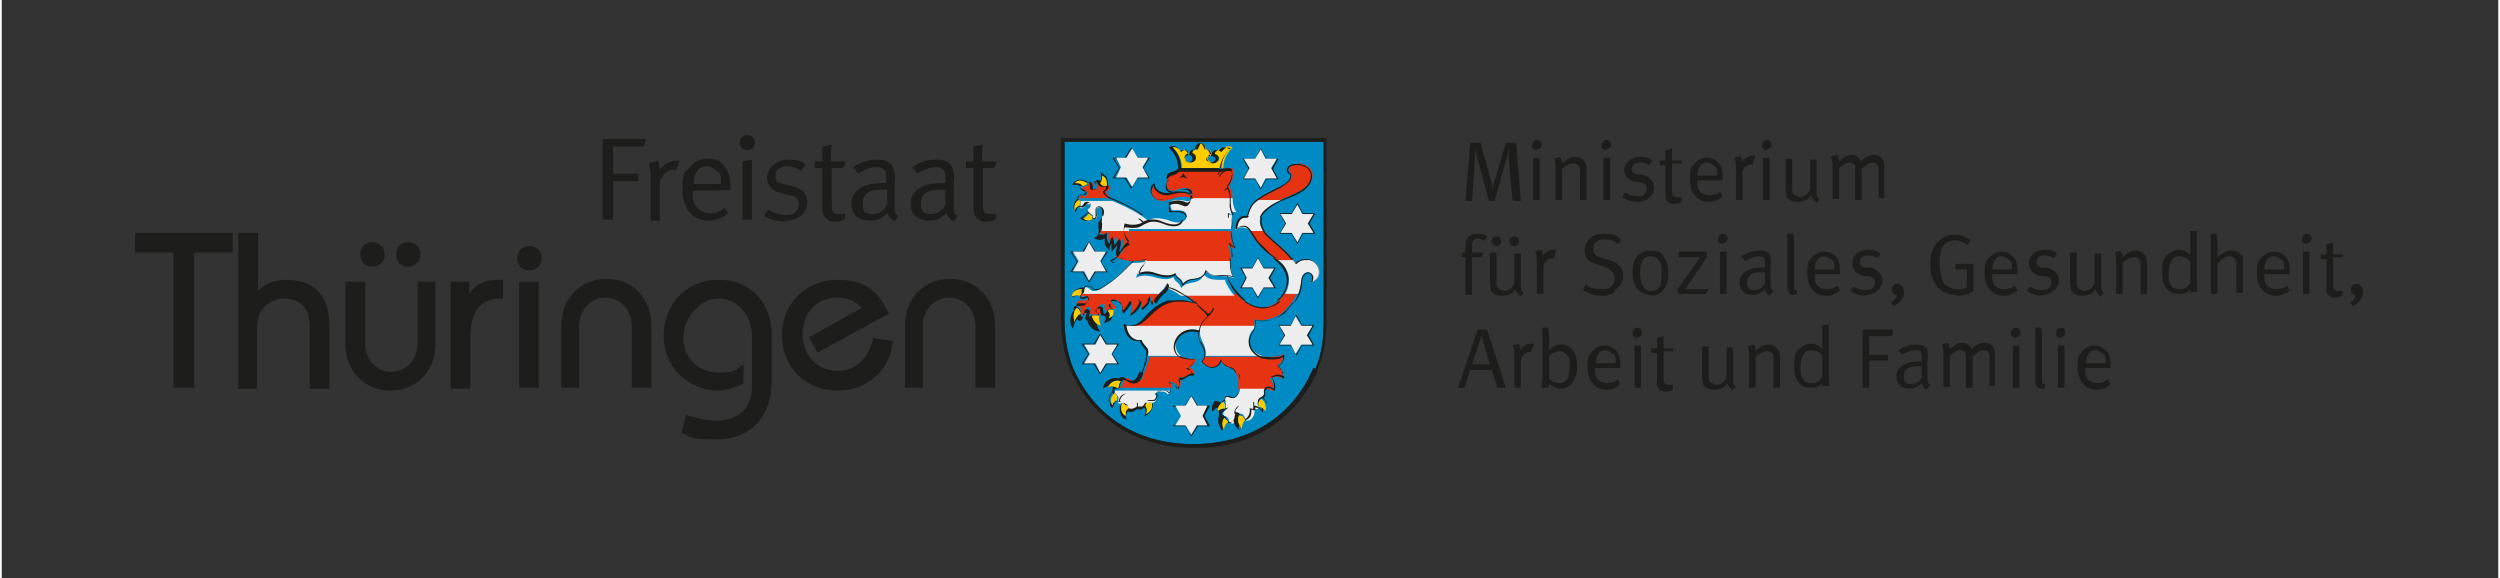 <?xml version="1.0" encoding="UTF-8"?>
<svg xmlns="http://www.w3.org/2000/svg" id="Logo" width="93.8mm" height="21.7mm" version="1.1" viewBox="0 0 265.9 61.6">
  <rect x="0" y="0" width="265.9" height="61.6" fill="#333333" stroke="none"/>
  <defs>
    <style>
      .st0 {
        fill-rule: evenodd;
      }

      .st0, .st1 {
        fill: #ededed;
      }

      .st2 {
        fill: #fc0;
      }

      .st3 {
        fill: #1d1d1b;
      }

      .st4 {
        fill: #008bc5;
      }

      .st5 {
        fill: #e63312;
      }
    </style>
  </defs>
  <g id="Fahne">
    <g>
      <path class="st4" d="M139.9,39.3c.8-1.8.9-3.5.9-5.4V15.1h-27.6v18.7c0,1.9.2,3.6.9,5.4,2.4,5.4,7.1,8.1,12.8,8.1,5.7,0,10.5-2.7,12.8-8.1"></path>
      <path class="st3" d="M139.9,39.3c.8-1.8.9-3.5.9-5.4V15.1h-27.6v18.7c0,1.9.2,3.6.9,5.4,2.4,5.4,7.1,8.1,12.8,8.1,5.7,0,10.5-2.7,12.8-8.1M140.2,39.4c-2.5,5.6-7.4,8.4-13.2,8.3-5.8,0-10.7-2.7-13.2-8.3-.8-1.9-.9-3.6-1-5.6V14.7h28.3v19.2c0,2-.2,3.7-1,5.6"></path>
      <path class="st3" d="M135.8,19l-.6-1,.6-1h-1.1l-.6-1-.6,1h-1.1l.6,1-.6,1h1.1l.6,1,.6-1h1.1ZM136,19.1h-1.3l-.6,1.1-.6-1.1h-1.3l.6-1.1-.6-1.1h1.3l.6-1.1.6,1.1h1.3l-.6,1.1.6,1.1Z"></path>
      <polygon class="st1" points="135.8 19 134.6 19 134.1 20 133.5 19 132.3 19 132.9 17.9 132.3 16.9 133.5 16.9 134.1 15.9 134.6 16.9 135.8 16.9 135.2 17.9 135.8 19"></polygon>
      <path class="st3" d="M139.7,24.8l-.6-1,.6-1h-1.1l-.6-1-.6,1h-1.1l.6,1-.6,1h1.1l.6,1,.6-1h1.1ZM139.9,24.9h-1.3l-.6,1.1-.6-1.1h-1.3l.6-1.1-.6-1.1h1.3l.6-1.1.6,1.1h1.3l-.6,1.1.6,1.1Z"></path>
      <polygon class="st1" points="139.7 24.8 138.5 24.8 138 25.8 137.4 24.8 136.2 24.8 136.8 23.8 136.2 22.8 137.4 22.8 138 21.8 138.5 22.8 139.7 22.8 139.1 23.8 139.7 24.8"></polygon>
      <path class="st3" d="M135.5,30.6l-.6-1,.6-1h-1.1l-.6-1-.6,1h-1.1l.6,1-.6,1h1.1l.6,1,.6-1h1.1ZM135.7,30.7h-1.3l-.6,1.1-.6-1.1h-1.3l.6-1.1-.6-1.1h1.3l.6-1.1.6,1.1h1.3l-.6,1.1.6,1.1Z"></path>
      <polygon class="st1" points="135.5 30.6 134.4 30.6 133.8 31.6 133.2 30.6 132.1 30.6 132.6 29.6 132.1 28.6 133.2 28.6 133.8 27.5 134.4 28.6 135.5 28.6 134.9 29.6 135.5 30.6"></polygon>
      <path class="st3" d="M139.6,36.7l-.6-1,.6-1h-1.1l-.6-1-.6,1h-1.1l.6,1-.6,1h1.1l.6,1,.6-1h1.1ZM139.8,36.8h-1.3l-.6,1.1-.6-1.1h-1.3l.6-1.1-.6-1.1h1.3l.6-1.1.6,1.1h1.3l-.6,1.1.6,1.1Z"></path>
      <polygon class="st1" points="139.6 36.7 138.4 36.7 137.8 37.7 137.3 36.7 136.1 36.7 136.7 35.7 136.1 34.7 137.3 34.7 137.8 33.7 138.4 34.7 139.6 34.7 139 35.7 139.6 36.7"></polygon>
      <path class="st3" d="M128.4,45.3l-.6-1,.6-1h-1.2l-.6-1-.6,1h-1.2l.6,1-.6,1h1.2l.6,1,.6-1h1.2ZM128.7,45.4h-1.3l-.7,1.1-.7-1.1h-1.3l.7-1.1-.7-1.1h1.3l.7-1.1.7,1.1h1.3l-.6,1.1.6,1.1Z"></path>
      <polygon class="st1" points="128.4 45.3 127.3 45.3 126.7 46.3 126.1 45.3 125 45.3 125.6 44.3 125 43.2 126.1 43.2 126.7 42.2 127.3 43.2 128.4 43.2 127.9 44.3 128.4 45.3"></polygon>
      <path class="st3" d="M118.8,38.7l-.6-1,.6-1h-1.2l-.6-1-.6,1h-1.2l.6,1-.6,1h1.2l.6,1,.6-1h1.2ZM119,38.8h-1.3l-.7,1.1-.7-1.1h-1.3l.7-1.1-.7-1.1h1.3l.7-1.1.7,1.1h1.3l-.7,1.1.7,1.1Z"></path>
      <polygon class="st1" points="118.8 38.7 117.6 38.7 117 39.7 116.5 38.7 115.3 38.7 115.9 37.7 115.3 36.7 116.5 36.7 117 35.7 117.6 36.7 118.8 36.7 118.2 37.7 118.8 38.7"></polygon>
      <path class="st3" d="M117.6,28.9l-.6-1,.6-1h-1.2l-.6-1-.6,1h-1.2l.6,1-.6,1h1.2l.6,1,.6-1h1.2ZM117.8,29h-1.3l-.7,1.1-.7-1.1h-1.3l.7-1.1-.7-1.1h1.3l.7-1.1.7,1.1h1.3l-.7,1.1.7,1.1Z"></path>
      <polygon class="st1" points="117.6 28.9 116.4 28.9 115.8 29.9 115.3 28.9 114.1 28.9 114.7 27.8 114.1 26.8 115.3 26.8 115.8 25.8 116.4 26.8 117.6 26.8 117 27.8 117.6 28.9"></polygon>
      <path class="st3" d="M122.1,18.9l-.6-1,.6-1h-1.2l-.6-1-.6,1h-1.2l.6,1-.6,1h1.2l.6,1,.6-1h1.2ZM122.3,19h-1.3l-.7,1.1-.7-1.1h-1.3l.7-1.1-.7-1.1h1.3l.7-1.1.7,1.1h1.3l-.7,1.1.7,1.1Z"></path>
      <polygon class="st1" points="122.1 18.9 121 18.9 120.4 19.9 119.8 18.9 118.7 18.9 119.2 17.8 118.7 16.8 119.8 16.8 120.4 15.8 121 16.8 122.1 16.8 121.5 17.8 122.1 18.9"></polygon>
      <path class="st5" d="M131.1,21.3h-4.3s0,0,0-.1c0-.2,0-.4,0-.6,0-.4-.2-.5-.7-.6-.6,0-1,.4-1.5.3-.6-.1-.5-.7-.5-.9,0-.1,0-.2.1-.3,0,0,0,0,0,0,0,0,0-.2,0-.3,0-.2.3-.3.5-.4.2,0,.5-.1.8-.4h4.5s1-.2,1.2,0c0,.3.2.9-.5,1.8.3.3.4.8.4,1.5"></path>
      <path class="st1" d="M120,24.6c0-.3,0-.6,0-.9,1.3.5,1.9-.1,2.3-.3.5-.3,1.3-.1,1.8,0,1.4.6,2,.2,2.1-.3,0-.3,0-.8-1.3-.7-.2,0-.3,0-.3-.1,0-.1-.2-.5-.1-.7,0-.1,0-.1.1-.2.7-.2,1-.1,1.5,0,.3.1.5,0,.7-.3h4.3c0,1,.4,1.5.4,1.5-.2,0-.4,0-.6-.2.2.8.2,1.3,0,2h0c0,0-10.9,0-10.9,0h0Z"></path>
      <path class="st0" d="M130.9,27.7s0,0,0,.1c0,.5,0,1.1.3,1.8-.5-.2-1.1-.2-1.4-.2-.7,0-1.1,0-1.6-.6,0,.6-.5.8-1.2.9-.5,0-.9.2-1.2.6,0-.7-.6-.6-.8-1.2-.3.2-.9.5-2.1,0-.7-.2-1.3-.2-1.9.1.3-.9.7-1.1.9-1.7h0s0,0,0,0h9Z"></path>
      <path class="st5" d="M125.9,31.3h5.6c.9,1,2,1.6,3.2,1.4.8-.2,1.5-.7,1.9-1.4h1.3c-.3.8-.8,1.3-1.5,2-.8.6-2,1-3,.7,0,.3,0,.6,0,.9h-13.8c0,0,0-.2,0-.3,1.4.5,2-.5,3-1.4.9-.9,1.8-1.2,2.8-1.2.6,0,1.6.2,1.9.4-.4-.4-.9-.8-1.4-1.1"></path>
      <path class="st1" d="M133.4,34.8c0,.2-.2.4-.3.5-.8,1.3.2,2.4,1.2,2.6.2,0,.4,0,.6,0h-6.7c.1-.4,0-.9-.3-1.5-.3-.5-.3-1.2-.3-1.2-.4-.1-1-.2-1.6.1-1.3.7-1.1,2.2-.4,2.6h-3.5c0-.2,0-.5,0-.6,0-.3-.5-.5-.7-1.1-.8.2-1.5-.4-1.7-1.5h13.7Z"></path>
      <path class="st5" d="M128.2,38h6.7c.6,0,1.3,0,1.6-.3,0,.4,0,.8-.6,1.2.6.6.6,1,.6,1.5-.4-.4-.9-.3-1.4-.1.3.5.4.8.3,1.4-.4-.3-.7-.3-.9-.2h-2.8c0-.1,0-.3,0-.5,0-1-.3-1.5-.6-1.7-.3-.2-1.1-.3-1.2-1-.1.9-1.3,1.2-2.1.2.1-.1.2-.3.3-.5"></path>
      <path class="st1" d="M134.6,41.4c0,0,0,0-.1.1-.2.3.1.4-.2.8-.4,0-.7.6-.5.9.2.3,0,.5-.4.3.1.4,0,.9-.4,1.2-.7.3-.4-.1-.7-.4-.2-.4-.5-.2-.5-.2,0,0-.1.4-.2.5-.2.6-.7.7-.9.2,0-.3-.3-.5-.5-.5-.3-.3.1-.6.3-.7-.2,0-.1-.3-.1-.5,0-.2-.2-.4-.2-.5,0-.4.3-.4.8-.2.2,0,.4,0,.6-.3,0,0,.2-.3.3-.7h2.8Z"></path>
      <path class="st1" d="M124.4,41.4c0,.3,0,.5-.2.6-.2-.2-.3-.3-.7-.3s-.7.2-.7.3c.1,0,.2.2.2.3-.1.9-.7.5-.9.6-.2.1-.3.4-.6.6-.4,0-.5,0-.5,0-.3.3-1,.6-1.1-.2-.2,0-.4-.2-.6-.4,0,0-.2.2-.4,0,0-.2.1-.5,0-.7-.3-.2-.4-.3-.3-.6,0,0,0,0,0,0h5.8Z"></path>
      <path class="st5" d="M122.1,38h3.5s0,0,.1,0c.6.2,1.2.3,1.5.2,0,.5-.5.9-.8,1,.3,0,.5,0,.7.6-.3,0-.6,0-.8.2-.3.2-.6.3-.9.1.2.4.3.7,0,1.3-.2-.6-.7-.7-1-.8.2.2.3.5.3.7h-5.8c.2-.2.5,0,.5-.3.1-.8.5-.9.9-.5.6.3,1,.1,1.2-.2,0-.2.6-1.5.8-2.3"></path>
      <path class="st5" d="M115,31.3h8.3c-.3.3-.6.7-.6,1.1-.2-.2-.2-.4-.3-.9-.2.6-.6,1.1-1,1.4,0-.4,0-.7,0-1-.2.9-.7,1.3-1.2,1.6.2-.3.3-1.1,0-1.5-.1.6-.7,1.2-.9,1.3,0-.2.2-.7-.3-1.2-.7-.5-1,0-.6.3.4.3.3.5,0,.5-.1,0-.3,0-.4,0-.2.3-.5.4-.5-.3,0-.4-.7-.2-.6.2h.1c.3.4.2.8-.2.7-.1,0-.5,0-.6,0-.4,0-.3-.2-.2-.6,0-.2-.6-.4-.5.2,0,.5-.6.7-.5,0,0-.1-.1-.5-.4-.6-.2-.2,0-.5.2-.5.3,0,.5,0,.7,0,.3,0,.2-.6-.1-.5-.4.2-.7,0-.5-.3,0,0,.1,0,.2-.1"></path>
      <path class="st1" d="M117,24.6c.2-.2.2-.5.1-.8,0-.4.2-1,.2-1.2,0-.7-.8-.7-.7-.1.2.6,0,1.1-.4.7v-.3c-.6-.3-.7-.5-.4-.7.4-.3,0-.6-.3-.4-.3.4-.6.5-.6.3,0-.1,0-.2,0-.5,0,0,0-.2,0-.2h3.4c1.2.5,2.9,1.3,3.9,2.2-.4.2-.9.6-2.1.2,0,.3-.1.6,0,.9h-3Z"></path>
      <path class="st5" d="M117,24.6h3c0,.3.3.6.6,1-.5.2-.9.8-1.1,1.1,0,0,0,0,0,.1-.4-.3.2-.9-.1-1.4-.2.4-.4.6-.6.8.1-.4,0-.7-.1-1-.2.2-.3.5-.3.9-.4-.4-.6-.6-.5-1.4-.4.3-.7.3-1.1,0,.2,0,.3-.1.4-.3"></path>
      <path class="st5" d="M122.8,19.7c0,.4.3.6.6.8.8.5,1.5-.1,2.3,0,.3,0,.7.1,1.2.4,0,.1,0,.2,0,.3-.6-.3-1-.3-1.6-.2-.3,0-1,.4-1.7.4-.4,0-.9-.2-1.1-.7-.1-.4,0-.7.3-.9"></path>
      <path class="st2" d="M124.5,15.7c.4-.2.8,0,1.1.4.3-.3.8-.1.8.3-.6.2-.4.9.2.9s.7-.7.2-.9c0-.3.2-.5.6-.5,0-.3.2-.6.4-.7.2.1.4.4.5.7.4,0,.6.4.6.6-.7.2-.5.8.2.8s.8-.7.1-.9c0-.4.5-.6.8-.4.3-.5.7-.5,1.1-.3-.8.8-1,1.6-1,2.2h-4.4c0-.9-.4-1.7-1-2.2"></path>
      <path class="st1" d="M136.7,31.3c.4-.7.5-1.5.3-2.2-.3-.7-.6-1-1.1-1.4h1.7c.1.1.2.3.3.4.2-.2.5-.4.8-.4h.6c.3,0,.6.2.8.5.4.6.4,1.6-.7,1.9.7-1.3-.9-1.6-1-.2,0,.5-.1,1-.3,1.4h-1.3Z"></path>
      <path class="st5" d="M132.9,24.6h1.6c0,.1.2.3.3.4,1,1.1,2,1.6,2.7,2.7h-1.7c-.5-.4-1.2-.9-2.1-1.9-.3-.3-.6-.9-.8-1.2"></path>
      <path class="st1" d="M132.9,24.6c-.1-.2-.3-.3-.4-.3-.3-.1-.6-.2-1.1.2,0-.9.4-1.4,1.3-1.4.2-1,.5-1.4,1-1.8,0,0,0,0,0,0h2.6c-.6.3-1.4.7-1.9,1.3-.6.6-.5,1.4,0,2h-1.5Z"></path>
      <path class="st5" d="M136.4,21.3h-2.6c.9-.8,2.4-1.2,3.2-1.9.5-.4.5-.7.4-.9-.5-.3-.2-.8,0-.9.5-.2,1.1-.3,1.7.1.5.3.9,1.1,0,2-.6.7-1.9,1.1-2.5,1.4,0,0-.2,0-.3.1"></path>
      <path class="st3" d="M125.8,18.4c.1.1.2.4.5.6-.3,0-.5-.3-.8,0,0-.2.3-.3.3-.5"></path>
      <path class="st3" d="M129.7,18.7c-.1.2,0,.2.1,0,0,0,.2-.3.6-.5-.4,0-.7.4-.7.5"></path>
      <path class="st3" d="M128.2,33.1c0,0,.2.3.3.3.3,0,.5-.6.5-.6,0,0,.1,0,.1,0,0,.2-.1.4-.3.6,0,.1-.2.2-.3.3-.4.4-.9.9-.9,1.7,0,0-.1,0-.1,0,0-.7.4-1.2.9-1.7,0-.1-.4-.6-.5-.6-.2-.2-.4-.4-.6-.6,0,0,0-.2,0-.1.3.2.6.5.8.7"></path>
      <path class="st5" d="M121.9,27.7c-1.1.2-2.4.2-3.3-.4.3-.1.7-.3.9-.6.2-.4.6-.9,1.1-1.1-.3-.4-.5-.7-.6-1h10.9c0,.5,0,1,.4,1.9-.2,0-.4-.2-.7-.4.1.4.4.9.3,1.7h-8.9Z"></path>
      <path class="st1" d="M124,30.1c0,.6-.5.9-.7,1.1h0c0,0,0,0,0,.1h-8.3s0,0,0,0c0,0,0,0,0-.1,0-.5.2-.8.8-.5,0,0,.2.3.5.3.5,0,.9-.3,1.6-.8,1.1-.7,1.8-1.6,2.2-2,0,0,.2-.2.2-.2.5,0,1,0,1.4-.1h0c-.2.6-.6.7-.9,1.7.5-.3,1.1-.3,1.9-.1,1.3.4,1.8.2,2.1,0,.1.6.7.5.8,1.2.3-.4.7-.5,1.2-.6.7-.1,1.1-.4,1.2-.9.4.5.9.6,1.6.6.2,0,.4,0,.7,0h0s0,0,0,0h0c0,0,0,0,0,0h0s0,0,0,0c0,.2.1.4.3.7,0,0,0,.1.1.2.2.3.4.6.6.8h0c0,0-5.6,0-5.6,0h-.1c-.7-.5-1.3-.8-1.6-.8.1-.2-.1-.4-.1-.4"></path>
      <path class="st5" d="M114.8,21.3s0,0,0-.1c0-.3.1-.5.5-.3.3,0,.5-.3.3-.5-.2,0-.5-.1-.5-.3,0-.3.3-.2.5-.3.2-.1.1-.3.4-.4.3,0,.3.3.2.5,0,.4.4.3.5.1,0-.5-.2-.7.1-.8.2,0,.3.4.6.5.3.1.5,0,.6.1.2.3,0,.4-.3.6,0,0-.1.3.5.7,0,0,.2,0,.2,0h-3.5Z"></path>
      <path class="st3" d="M118.2,42.9c0,.1,0,.2.1.3,0-.1,0-.2.1-.3h.2c-.1.1-.2.3-.3.6-.2-.2-.3-.4-.3-.6h.1ZM119.5,42.9c.2.1.3.2.4.2,0,0,0,0,0,0,0,.6.6.5,1,.2,0-.1,0-.3,0-.4h.1c0,.1,0,.3,0,.4,0,0,.3,0,.4,0,.2,0,.3-.3.4-.4h.2c0,0-.1.1-.2.3h0c.2.3.2.5.1.9.4-.2.7-.5.6-1.1h.1c0,.7-.3,1-.9,1.4.2-.5.2-.7,0-1,0,0-.1.1-.3.2-.2,0-.4,0-.5,0-.2.2-.7.4-.9.2-.3.2-.3.5-.2.9-.7-.2-.8-1-.7-1.5,0,0-.2,0-.3,0h.5ZM129.9,42.9c-.2.2-.3.4-.4.7,0,0,0,.1,0,.2.2-.2.5-.3.8-.3,0-.1,0-.3,0-.4,0,0,0-.2-.1-.2h.1c0,0,0,.1,0,.2h0c0,.1,0,.4,0,.4.1,0,.2-.1.3-.1h0c0,.1-.2.2-.3.2-.1.2-.5.4-.3.6.2,0,.4.3.5.5.1.4.6.4.8-.2,0,0,0-.3.1-.4-.3,0,0-.8.4-.9h0c-.2.2-.3.4-.4.5,0,0,0,.3,0,.2,0,0,0,0,0,0,.2,0,.4,0,.5.3.2.3,0,.7.6.4.4-.3.5-.8.4-1.1,0,0,0,0,.1,0,.2,0,.3.1.3,0,0,0,0-.2,0-.3,0-.2,0-.3,0-.4h.1c0,.1,0,.3,0,.4.3,0,.6.2.8.5,0-.3,0-.6,0-.9h.1c.1.4.1.8,0,1.2-.2-.4-.5-.6-.8-.6,0,.3,0,.4-.4.2,0,.4,0,.9-.5,1.1-.2,0-.4.2-.5,0-.2.2-.4.6-.3,1.1-.4-.3-.6-.7-.6-1.1-.2.4-.6.5-.8.2-.3.2-.3.6-.4,1-.4-.6-.6-1.1-.3-1.8-.2-.3,0-.5.2-.7-.4,0-.6,0-.9.4h-.1c0,.1,0,0,0,0,0-.1,0-.3,0-.4,0-.3.2-.5.3-.7h.2ZM119.3,43c-.2.6,0,1.1.4,1.3,0-.3,0-.6.3-.8,0,0,0-.2-.1-.3-.2,0-.3-.1-.5-.3M131.8,44.2c-.3.6,0,1.1.3,1.5,0-.4.1-.7.3-.9,0,0,0,0,0,0,0-.1,0-.2-.1-.3-.1-.2-.3-.3-.4-.2M130.2,44.5c-.3.5-.2,1,0,1.3,0-.3.1-.6.4-.8,0,0,0,0,0,0,0-.2-.3-.4-.4-.5"></path>
      <path class="st3" d="M121.6,39.7c-.1.3-.2.6-.3.7-.2.4-.6.6-1.3.3-.4-.4-.8-.3-.9.4,0,.4-.4.2-.6.4-.1.2,0,.4.2.5.2.1,0,.5,0,.7,0,.2.2.1.3,0,0-.3.2-.7.8-.8h0c-.5.2-.7.6-.7.8,0,0,0,0,.1.1h-.5s0,0,0,0c0,0-.1,0-.2,0h-.2c0-.1.2-.2.3-.2,0-.2,0-.5,0-.5-.1,0-.2-.2-.3-.3-.3.4-.4.7-.3,1h-.1c0-.4,0-.7.4-1.1,0,0,0-.2,0-.3,0,0,0-.1.1-.2-.3-.2-.7-.1-1.1.2,0-.7.8-1.3,1.7-1.1.2-.2.5-.2.8.1.6.3.9.1,1.1-.2,0,0,.1-.3.3-.6h.1ZM127,39.7s0,0,0,.1c0,0,0,0,0,0-.6-.2-.9.6-1.6.4.1.4.2.7-.2,1.2,0,0-.1,0-.1,0-.1-.5-.4-.6-.8-.7.2.3.3.9,0,1.2,0,0,0,0,0,0-.1-.2-.3-.3-.7-.3s-.5.1-.6.2c0,0,.1.2.1.3,0,.3-.2.5-.3.6,0,0,0,0,0,0h-.1c0,0-.2,0-.3,0,0,0-.1,0-.2,0h-.2c0,0,.1-.1.2-.1.1,0,.3,0,.4,0,.2,0,.3-.1.4-.5,0-.1,0-.2-.1-.2,0,0,0,0,0,0,0-.1.5-.3.8-.3s.6,0,.7.3c.2-.3.1-.9-.1-1.1,0,0,0,0,0,0,.4,0,.8.2,1,.7.2-.4.2-.7,0-1.1,0,0,0-.1,0,0,.6.3.9-.5,1.6-.4,0,0,0,0,0,0h.1s0,0,0,0ZM131.7,39.7c.1.3.2.7.2,1.2,0,.4,0,.9-.3,1.2-.2.3-.4.3-.6.3h0c-.5-.2-.7-.2-.7.2,0,0,0,.1.1.2h-.1s0,0,0-.1c0,0-.1,0-.2.1h-.2c.1,0,.2-.2.3-.2,0-.5.4-.5.9-.3.2,0,.3,0,.5-.3.3-.3.3-.7.3-1.1,0-.6,0-1-.2-1.2,0,0,.1,0,.1,0ZM136.6,39.7c0,.2,0,.4,0,.6,0,0,0,0-.1,0-.4-.3-.8-.3-1.2-.1.3.5.4.7.3,1.4,0,0,0,0-.1,0-.2-.2-.7-.5-.9,0-.2.3.2.4-.2.8.2.2.3.3.4.5h-.1c0-.2-.2-.3-.4-.5-.3,0-.4.3-.4.5h-.1c0,0,0-.2,0-.3.1-.2.3-.3.5-.4.3-.3,0-.4.2-.8.2-.4.7-.2,1,0,0-.6,0-.8-.3-1.3,0,0,0,0,0,0,.5-.2.9-.3,1.4,0,0-.2,0-.3,0-.5,0,0,.1,0,.1,0ZM120.9,42.9c0,0,0-.1,0-.2h0c0,0,0,.1,0,.2h-.1ZM119.2,40.6c-.7-.2-1.2.2-1.4.7.3-.2.6-.2,1,0,.1,0,.2,0,.2-.2,0-.2.1-.4.2-.5"></path>
      <path class="st3" d="M115.6,32.1c0,.1,0,.2-.2.2-.3,0-.5,0-.7,0-.2,0-.3.2-.2.4.3.1.5.5.4.7,0,.6.4.3.4,0-.1-.7.7-.5.6-.2,0,.2-.2.6,0,.5.2-.2.5-.2.7,0,.3,0,.4-.2.1-.4h-.1c0-.1,0-.2,0-.2-.1-.4.6-.7.7-.2h0c0,.7.2.6.4.3,0-.2.3-.2.4,0,.3,0,.4-.1,0-.4-.2-.1-.2-.3-.2-.4h.2c0,0,0,.2,0,.3.3.2.4.5.2.6.1.6-.2,1-.9,1.1.2-.4.3-.6,0-.8-.2.1-.4,0-.4-.6,0-.3-.6-.1-.5.2h.1c.3.3.2.6,0,.8,0,.5,0,.8.4,1.3-.7,0-1.2-.5-1.4-1.2-.3,0-.2-.5,0-.7,0,0-.5-.3-.4.2,0,.5-.5.8-.6.4-.3.2-.4.5-.5,1h0c-.4-.4-.4-1.5.1-1.9-.1-.2,0-.6.3-.5.2,0,.7,0,.8-.1h.1s0,0,0,0ZM119,32.1h0c.4.3.4.7.3,1.1.2-.2.6-.6.8-1.1h.2c.1.4,0,.9,0,1.3.3-.3.7-.7.9-1.3h.2c0,.2,0,.5,0,.7.3-.2.5-.4.7-.7h.2c-.2.4-.5.7-.8.9,0,0-.1,0-.1,0,0-.3,0-.6,0-.8-.2.8-.7,1.1-1.1,1.4,0,0-.2,0-.1,0,.1-.3.2-.8.1-1.3-.2.5-.7,1-.9,1.1-.1,0,0,0,0,0,0-.2,0-.3,0-.5,0-.2,0-.4-.3-.6,0,0-.1,0-.2-.1,0,0,.3,0,.3,0ZM122.5,32.1c0,0,0,.2,0,.2,0,0,0-.1,0-.2h.1c0,.1,0,.2,0,.4,0,0,0,0,0,0-.1-.1-.2-.2-.2-.4h.1ZM126.4,32.1c.3,0,.5.1.7.2,0,0-.1-.1-.2-.2h.2c.1.1.2.2.3.3h0c-.3-.1-1.3-.3-1.9-.3-.9,0-1.8.3-2.7,1.1-.9.8-1.6,1.9-3,1.4,0,.8.6,1.8,1.6,1.6,0,0,0,0,0,0,.1.4.4.6.6.9.2.3.1.6,0,.9,0,.5-.3,1.2-.5,1.7h-.1c.2-.5.4-1.2.5-1.7,0-.2,0-.4,0-.6,0-.1-.2-.3-.3-.4-.1-.2-.3-.4-.4-.7-1.1.2-1.7-.9-1.7-1.8,0,0,0,0,0,0,1,.4,1.6,0,2.2-.7.2-.2.4-.5.7-.7.6-.6,1.2-.9,1.8-1.1h1.9s0,0,0,0ZM132.5,32.1c.7.5,1.4.7,2.3.6.4,0,.9-.3,1.2-.6h.2c-.4.4-.9.6-1.4.7-.9.2-1.8-.2-2.5-.7,0,0,.2,0,.2,0ZM137.7,32.1c-.3.4-.7.8-1.1,1.3-.8.6-2,.9-3,.7,0,.5-.1,1-.4,1.4-.7,1.2.2,2.3,1.1,2.5.6,0,1.8.2,2.2-.2,0,0,.1,0,.1,0,0,.4,0,.8-.6,1.2.3.3.4.6.5.8h-.1c0-.3-.2-.5-.5-.8,0,0,0,0,0,0,.5-.3.6-.6.6-1-.5.4-1.6.3-2.2.2-1-.3-2-1.4-1.2-2.7.3-.4.5-.8.4-1.4,0,0,0,0,0,0,.9.3,2.1,0,2.9-.7.5-.4.8-.8,1.1-1.2,0,0,.2,0,.2,0ZM126.8,39.7c-.1-.3-.3-.3-.6-.4,0,0,0,0,0-.1.3,0,.8-.5.8-.9-.3,0-1.3,0-1.6-.3-1.3-.7-.3-3.5,2.1-2.8h0c0,0,0,.2,0,.5s0,.5.3.8c.4.7.6,1.3.1,2,.7,1,1.8.6,1.9-.2,0,0,.1,0,.1,0,0,.3.3.5.5.6.3.2.5.2.7.3.1,0,.3.3.4.5h-.1c-.1-.2-.2-.3-.3-.4-.1,0-.4-.2-.7-.3-.2-.1-.4-.3-.5-.5-.3.8-1.4,1-2.1,0,0,0,0,0,0,0,.5-.6.3-1.2-.1-1.9-.2-.3-.3-.8-.3-1.2-2.3-.6-3.1,2.2-1.8,2.6.6.2,1.2.3,1.4.2,0,0,0,0,0,0,0,.4-.4.8-.7,1h0c.2,0,.4.3.4.5h-.1,0ZM117.9,33.2c.1.2.2.4,0,.7.5-.2.6-.5.5-.9,0,0,0,0-.2,0h0c-.1,0-.2,0-.3,0,0,0,0,.1-.1.2M116.1,33.7c.2.5.5.9,1,1-.2-.3-.2-.7-.2-1.1,0,0,0,0-.2,0h0c-.1,0-.4,0-.5,0h0s0,0,0,0M114.5,32.8c-.4.3-.4,1.1-.2,1.5,0-.4.3-.7.6-.9,0,0,0,0,0-.1h0c0,0-.1-.4-.4-.5"></path>
      <path class="st3" d="M119.3,27.6c.8.3,1.8.2,2.6,0,0,0,0,0,0,0,0,.3-.2.5-.4.7-.2.2-.3.4-.4.8.5-.2,1.1-.3,1.8,0,1.2.4,1.8.2,2.1,0,0,0,0,0,0,0,.1.5.6.5.8,1.1.3-.3.7-.5,1.2-.5.7-.1,1.1-.4,1.2-.9,0,0,0,0,.1,0,.4.5.9.6,1.5.5.3,0,.8,0,1.3.1-.3-.6-.3-1.2-.3-1.7,0,0,0-.2,0-.2h.1c0,0,0,.2,0,.3,0,.5,0,1.1.3,1.7,0,0,0,.1,0,0-.2,0-.4-.1-.6-.1,0,.3.2.6.4.9.4.6.9,1.2,1.5,1.7h-.2c-.6-.4-1.1-1-1.4-1.6-.2-.3-.3-.7-.4-1-.3,0-.5,0-.6,0-.6,0-1.1,0-1.6-.5-.1.5-.6.8-1.3.9-.5,0-.8.2-1.2.6,0,0-.1,0-.1,0,0-.7-.6-.6-.7-1.1-.4.2-.9.4-2.1,0-.7-.2-1.3-.2-1.8,0,0,0,0,0,0,0,.2-.5.3-.8.5-1,.1-.2.3-.4.3-.6-.4,0-.9.1-1.3.1,0,0-.2.2-.3.3-.7.7-1.3,1.3-2.1,1.9-.7.5-1.1.8-1.6.9-.2,0-.4-.1-.6-.3-.5-.3-.7,0-.7.4h0c0,.2-.2.3-.3.4-.2.2,0,.4.4.2.3-.2.4.1.4.4h-.1s0,0,0-.2c0-.3-.4.2-.8,0-.1,0-.1-.2,0-.3-.3,0-.7,0-.9.2,0-.6.3-1,1.3-1.1.1-.2.4-.3.8,0h0s0,0,0,0c.1.1.3.2.4.2.5,0,.9-.3,1.6-.8.8-.5,1.4-1.2,2.1-1.9,0-.1.2-.2.3-.3-.5,0-1-.1-1.4-.3h.3ZM135.8,27.6s0,0,0,0c.5.4.9.7,1.1,1.4.3.7.1,1.6-.3,2.3-.2.3-.4.5-.6.7h-.2c.3-.2.5-.5.7-.8.4-.7.5-1.5.2-2.1-.3-.7-.6-1-1.1-1.4,0,0-.1-.1-.2-.2h.2,0ZM137.5,27.6c.1.1.2.3.3.4.2-.2.5-.3.8-.4h.6c1.3.3,1.6,2.1.2,2.5,0,0-.1,0,0,0,.6-1.2-.8-1.4-.9-.1,0,.9-.3,1.5-.7,2.1h-.1c.4-.6.6-1.3.7-2.1.1-1.5,1.7-1.1,1.2,0,1.1-.5.8-2-.3-2.3h-.6c-.3,0-.6.2-.8.4,0,0-.1,0-.1,0-.1-.2-.3-.4-.4-.6,0,0,.2,0,.2,0ZM118.1,32.1c0-.2.4-.3.8,0h-.3c-.2-.1-.4,0-.4,0h-.1ZM120.1,32.1s0,0,0,0c0,0,0,0,.1,0,0,0,0,0,0,0h-.2ZM121.1,32.1s0-.1,0-.2c0,0,0,0,.1,0,0,0,0,.1,0,.2h-.2ZM122,32.1c0-.2.2-.3.2-.5,0,0,.1,0,.1,0,0,.1,0,.4.1.5h-.1c0,0,0-.2,0-.3,0,.1,0,.2-.1.3h-.2ZM122.7,32.1c.1-.3.4-.7.7-.9.3-.3.6-.5.7-1,0,0,0,0,.1,0,0,0,.2.2.1.4.4,0,1.1.4,1.7.8.4.2.8.5,1.1.8h-.2c-.3-.3-.6-.5-.9-.7-.7-.4-1.4-.8-1.7-.8,0,0,0,0,0,0,0,0,0-.2,0-.2,0,.6-.5.7-.8,1.1-.2.2-.4.5-.5.7h-.1ZM124.4,32.1c.3,0,.7-.1,1-.1.3,0,.6,0,.9.1h-1.9ZM115.1,30.8c-.8,0-1,.3-1.2.8.3-.1.6-.2.9-.1.1,0,.2-.2.2-.3,0-.1,0-.2,0-.3"></path>
      <path class="st3" d="M115.4,23.1c0,0-.2.1-.3.1.3.2.6.3,1,0,0,0,0,0,0,0h0s0-.1,0-.1h.1c.1.2.2.2.3,0,0,0,0,0,0,0h.1s0,0,0,.1c0,.1-.2.2-.4.1-.6.3-.9.3-1.4-.1.1,0,.2,0,.3-.1h.3ZM117.2,23.1s0,0,0,0c0,.2-.1.5,0,.7,0,.4,0,.9-.4,1.1.4.2.6.1.9-.1,0,0,.1,0,0,0,0,.7,0,.9.3,1.2,0-.4.2-.7.3-.8,0,0,0,0,0,0,.1.3.2.6.2.9.2-.1.3-.4.5-.6,0,0,0,0,.1,0,.3.5-.2,1.1,0,1.3,0,0,0,0,0,0,.2-.3.5-.9,1-1.1-.6-.7-.7-1.2-.5-1.9,0,0,0,0,0,0,.7.2,1.3.2,1.9-.1h0c-.2-.2-.3-.3-.5-.4h.2c.2.1.3.2.4.3.6-.3,1.4-.3,2,0,1.4.6,2,.2,2.1-.2,0,0,0,0,0,0h.1s0,0,0,.1c-.1.5-.8.9-2.2.3-.5-.2-1.2-.3-1.7,0-.3.1-.5.3-.8.4-.3.1-.8.1-1.5,0-.2.6,0,1.1.5,1.8,0,0,0,0,0,.1-.5.2-.9.7-1.1,1.1-.2.3-.5.5-.8.6.2.1.3.2.5.2h-.3c-.1,0-.2-.1-.3-.2,0,0,0,0,0-.1.2-.1.5-.2.7-.4-.3-.3,0-.8,0-1.2-.2.3-.4.5-.6.7,0,0-.1,0,0,0,0-.3,0-.6,0-.9-.1.2-.3.5-.2.8,0,.1,0,0,0,0-.4-.4-.6-.6-.5-1.3-.4.2-.7.2-1.1,0,0,0,0,0,0-.1.4-.1.5-.6.4-1,0-.2,0-.5,0-.7h.1,0ZM131,23.1c0,.5,0,1,0,1.4h0c0,.5,0,1,.4,1.9,0,0,0,0,0,0-.2,0-.3-.1-.5-.3.1.5.2.9.2,1.3h-.1c0-.6,0-1-.3-1.5,0,0,0-.1.1,0,.2.2.3.3.5.4-.4-.9-.4-1.3-.3-1.8.1-.5.1-.9,0-1.4h.1ZM132.8,23.1s0,0,0,0c0,0,0,0,0,0-.8,0-1.1.4-1.2,1.2.4-.3.7-.3,1-.2.4.2.9,1.2,1.2,1.6.5.5.9.9,1.2,1.2.3.3.6.5.8.6h-.2c-.2-.1-.4-.3-.7-.5-.4-.3-.8-.7-1.2-1.2-.3-.3-.8-1.4-1.2-1.6-.3-.1-.6-.1-1,.2,0,0-.1,0-.1,0,0-.8.3-1.2.8-1.4h.6ZM134.3,23.1c-.2.4-.1.9.2,1.5,0,.1.2.3.3.4.9.9,1.9,1.6,2.7,2.6h-.2c-.8-1-1.7-1.6-2.6-2.5-.5-.5-.8-1.3-.6-1.9h.2Z"></path>
      <path class="st3" d="M115.2,23.1c.3-.1.4-.3.5-.5-.2-.2-.2-.4.1-.6.4-.3,0-.5-.2-.3-.3.4-.6.5-.7.3-.3,0-.4.2-.5.6-.3-.2-.4-1.1.3-1.5,0-.3.2-.5.5-.3.2,0,.5-.2.3-.4-.2,0-.5-.1-.6-.3,0-.1,0-.2,0-.2-.3-.3-.5-.2-.9-.2.4-.7,1-.7,1.7-.3,0,0,0,0,.2,0,.3,0,.3.4.3.6,0,.3.3.3.3,0,0-.2,0-.3,0-.5,0-.3.2-.4.4-.3,0,0,0,0,.1.1.2-.3.1-.7,0-1,.7.5.8.6.8,1.4,0,0,0,0,0,0,.2.3,0,.5-.3.7,0,.3.3.5.5.6,1,.4,2.5,1.1,3.6,1.9h-.2c-1-.8-2.5-1.4-3.5-1.8-.2-.1-.6-.4-.6-.7,0,0,0,0,0,0h0c0-.1.3-.2.3-.3,0,0,0-.1,0-.2,0-.1-.2,0-.4,0-.4,0-.6-.6-.7-.6-.2,0-.1.2,0,.4,0,0,0,.2,0,.3h0c-.1.3-.6.4-.6-.1,0-.1,0-.5-.2-.5-.3,0-.2.3-.6.4-.1,0-.3,0-.3.2,0,.1.4.2.5.2.3.2,0,.6-.3.6h0c-.2,0-.5,0-.4.3.1.2.2.3.2.6,0,0,0,.1,0,.2,0,0,.3.2.5-.3h0c.4-.3.9.1.4.5-.2.1-.2.3.2.6h0s.1.3.1.3h-.1v-.2c-.2,0-.3-.1-.3-.2,0,.1-.2.3-.4.4h-.2s0,0,0,0ZM116.5,23.1c0-.1,0-.4,0-.6-.1-.7.8-.7.9,0,0,.1,0,.4-.1.5h-.1c0-.1,0-.2,0-.3,0,0,0-.1,0-.2,0-.6-.7-.6-.6-.1,0,.3.1.5,0,.7h-.1ZM126.2,23.1c0-.3-.2-.7-1.3-.6-.2,0-.3,0-.4-.1,0-.1-.2-.5-.2-.7h0c0-.1,0-.1.1-.2h0c.7-.2,1.1-.2,1.6,0,.4.2.5,0,.7-.4-.6-.3-.9-.2-1.5-.2-.2,0-.5.1-.7.2-.3,0-.6.2-1,.2-.5,0-.9-.2-1.1-.8-.1-.4,0-.8.4-1,0,.4.2.7.6.9.8.4,1.5-.1,2.3,0,.4,0,.8.1,1.1.3,0,0,0,0,0-.1,0-.3-.2-.5-.6-.5-.6,0-1,.4-1.6.3-.5-.1-.6-.6-.5-1,0-.1,0-.2,0-.3-.1,0,0-.2,0-.4,0-.2.3-.3.5-.4.1,0,.2,0,.3-.1.1,0,.3-.1.4-.3,0-.9-.4-1.6-1-2.2.5-.3.9-.1,1.2.4.4-.3.8,0,.9.4-.7.2-.4.8,0,.8s.7-.6.1-.8c0-.4.2-.6.6-.6,0-.3.2-.6.5-.7.3.1.4.4.5.7.4,0,.6.3.6.7-.7.2-.4.7.1.7s.8-.6,0-.7c0-.4.4-.8.8-.5.3-.5.7-.5,1.2-.2-.6.6-1,1.3-1.1,2.1.3,0,1.1-.2,1.3,0,0,.3.2.9-.5,1.8.3.3.4.8.4,1.5h0c0,.5,0,1.1.3,1.5,0,0,0,.1,0,.1-.2,0-.4,0-.5-.1,0,.1,0,.3,0,.4h-.1c0-.2,0-.3,0-.5,0,0,0,0,.1,0,.1.1.3.2.4.2-.1-.2-.4-.7-.3-1.3,0-.7,0-1.2-.3-1.5-.1.1-.2.2-.3.2h0c0-.1.2-.2.3-.3.7-.9.6-1.5.5-1.7-.1-.2-1,0-1.1,0-.2,0-.3.2-.3.3h-.1c0-.1.1-.2.2-.3h-4.3c-.2.2-.4.3-.7.4-.2,0-.3.1-.4.2,0,0-.1.1-.2.2,0,0,0,.2,0,.2,0,0,.1-.1.2-.2h0c0,.1-.1.2-.2.3-.1.2-.2.5-.1.7,0,.2.2.3.4.4.5.1,1-.3,1.5-.3.5,0,.7.2.7.6,0,0,0,.2,0,.3,0,.2,0,.2,0,.4h0s0,0,0,0c-.2.4-.4.6-.8.4-.5-.2-.9-.3-1.5,0,0,0,0,0,0,.1,0,.2,0,.6.1.6,0,0,.1,0,.3,0,1.2-.1,1.5.3,1.4.7h-.1ZM132.2,23.1c.1,0,.3,0,.4,0,.2-.8.4-1.3,1-1.8.8-.6,1.7-1,2.5-1.4.4-.2,1.3-.7,1.1-1.3-.6-.4-.2-.9,0-1,1.5-.6,3.2.7,1.9,2.3-.6.7-2,1.2-2.8,1.5-.8.4-1.8,1-2.2,1.8h-.1c0-.2.2-.4.3-.6.9-1,2.3-1.4,3.5-2,.5-.2.9-.5,1.2-.8,1.2-1.5-.3-2.6-1.7-2.1-.2.1-.5.5,0,.8h0c.3.7-.7,1.2-1.1,1.5-.9.5-1.8.8-2.6,1.5-.4.3-.7.8-.9,1.7,0,0-.6,0-.6,0ZM126.8,21.1c0,0,0-.1,0-.2-.5-.4-1.1-.4-1.7-.3-.6.1-1.1.4-1.8,0-.3-.2-.6-.4-.6-.8-.2.2-.3.5-.2.8.3.9,1.3.7,1.9.5.2,0,.5-.2.7-.2.6,0,1-.1,1.6.2M125.6,16.2c-.3-.4-.6-.6-.9-.5.6.6.9,1.3.9,2.2h4.3c0-.6.2-1.3,1-2.1-.4-.2-.7,0-1,.4-.2-.2-.7-.2-.7.2.7.2.4,1-.2,1s-.9-.7-.2-1c0-.3-.3-.5-.6-.5,0-.3-.1-.5-.4-.7-.2.1-.3.5-.4.7-.3,0-.6,0-.6.4.6.2.5,1-.2,1s-.9-.7-.2-1c-.1-.4-.5-.4-.8-.1h0ZM114.7,21.3c-.5.3-.5.8-.4,1.2,0-.3.2-.5.5-.6,0-.1.1-.3,0-.6,0,0,0,0,0-.1M115.6,19.5c-.6-.4-1.1-.3-1.3,0,.3,0,.6,0,.8.3.1,0,.3,0,.5-.2,0,0,0,0,0-.1M117.7,19.8c0-.6,0-.8-.5-1.1,0,.3,0,.6-.2.8,0,.1.2.3.4.3,0,0,.2,0,.2,0M126.9,20.8c0,.1,0,.3,0,.4,0-.1,0-.2,0-.4"></path>
      <path class="st2" d="M115.6,19.5c-.6-.4-1.1-.3-1.3,0,.3,0,.6,0,.8.3.1,0,.3,0,.5-.2,0,0,0,0,0-.1"></path>
      <path class="st2" d="M117.7,19.8c0-.6,0-.8-.5-1.1,0,.3,0,.6-.2.8,0,.1.2.3.4.3,0,0,.2,0,.2,0"></path>
      <path class="st2" d="M114.7,21.3c-.5.3-.5.8-.4,1.2,0-.3.2-.5.5-.6,0-.1.1-.3,0-.6,0,0,0,0,0-.1"></path>
      <path class="st2" d="M115.8,22.7c-.1.2-.3.4-.6.6.3.2.6.3,1,0,0,0,0,0,0,0h0s-.1-.3-.1-.3c0,0-.2-.1-.2-.2"></path>
      <path class="st2" d="M115.1,30.8c-.8,0-1,.3-1.2.8.3-.1.6-.2.9-.1.1,0,.2-.2.2-.3,0-.1,0-.2,0-.3"></path>
      <path class="st2" d="M114.5,32.8c-.4.3-.4,1.1-.2,1.5,0-.4.3-.7.6-.9,0,0,0,0,0-.1h0c0,0-.1-.4-.4-.5"></path>
      <path class="st2" d="M116.1,33.7c.2.5.5.9,1,1-.2-.3-.2-.7-.2-1.1,0,0,0,0-.2,0h0c-.1,0-.4,0-.5,0h0s0,0,0,0"></path>
      <path class="st2" d="M117.9,33.2c.1.2.2.4,0,.7.5-.2.6-.5.5-.9,0,0,0,0-.2,0h0c-.1,0-.2,0-.3,0,0,0,0,.1-.1.2"></path>
      <path class="st2" d="M119.2,40.6c-.7-.2-1.2.2-1.4.7.3-.2.6-.2,1,0,.1,0,.2,0,.2-.2,0-.2.1-.4.2-.5"></path>
      <path class="st2" d="M118.5,41.9c-.5.5-.4.9-.2,1.3,0-.3.3-.5.5-.6,0-.2,0-.5,0-.5-.1,0-.2-.2-.3-.3"></path>
      <path class="st2" d="M119.3,43c-.2.6,0,1.1.4,1.3,0-.3,0-.6.3-.8,0,0,0-.2-.1-.3-.2,0-.3-.1-.5-.3"></path>
      <path class="st2" d="M121.8,43.2c.2.3.2.5.1.9.4-.3.7-.5.6-1.2,0,0-.2,0-.3,0-.2,0-.3,0-.4.3h0Z"></path>
      <path class="st2" d="M131.8,44.2c-.3.6,0,1.1.3,1.5,0-.4.1-.7.3-.9,0,0,0,0,0,0,0-.1,0-.2-.1-.3-.1-.2-.3-.3-.4-.2"></path>
      <path class="st2" d="M130.1,42.8c-.3.2-.5.4-.6.8,0,0,0,.1,0,.2.2-.2.5-.3.8-.3,0-.1,0-.3,0-.4,0,0-.1-.2-.2-.3"></path>
      <path class="st2" d="M130.2,44.5c-.3.5-.2,1,0,1.3,0-.3.1-.6.4-.8,0,0,0,0,0,0,0-.2-.3-.4-.4-.5"></path>
      <path class="st2" d="M133.8,43.3c.3,0,.6.2.8.5.1-.5,0-.9-.4-1.3-.4.2-.4.5-.3.9"></path>
    </g>
    <g>
      <polygon class="st3" points="14.2 24.8 24.6 24.8 24.6 26.9 20.5 26.9 20.5 41.3 18.3 41.3 18.3 26.9 14.2 26.9 14.2 24.8"></polygon>
      <path class="st3" d="M25.2,41.3v-16.5h2.1v6.2c.6-.7,1.7-1.2,2.9-1.2,2.6,0,4.7,1.1,4.7,5v6.6h-2.1v-6.6c0-2.3-1.3-3-2.8-3s-2.8,1.2-2.8,3v6.6h-2.1Z"></path>
      <path class="st3" d="M46.2,30v6.6c0,3-2.1,5-4.8,5s-4.8-2-4.8-5v-6.6h2.1v6.6c0,1.8,1.3,3,2.8,3s2.8-1.2,2.8-3v-6.6h2.1ZM39.5,25.8c.8,0,1.3.6,1.3,1.3s-.5,1.3-1.3,1.3-1.3-.5-1.3-1.3.5-1.3,1.3-1.3ZM43.3,25.8c.8,0,1.3.6,1.3,1.3s-.5,1.3-1.3,1.3-1.3-.5-1.3-1.3.5-1.3,1.3-1.3Z"></path>
      <path class="st3" d="M47.8,30h2v1.3h0c.7-1.1,1.7-1.5,3.1-1.5h.5v2h-.3c-2,0-3.2,1.2-3.2,4.3v5.3h-2.1v-11.3h0Z"></path>
      <path class="st3" d="M56.2,26.2c.8,0,1.3.6,1.3,1.3s-.5,1.3-1.3,1.3-1.3-.6-1.3-1.3c0-.6.4-1.3,1.3-1.3ZM55.1,30h2.1v11.3h-2.1v-11.3Z"></path>
      <path class="st3" d="M59.6,41.3v-6.6c0-3,2.1-5,4.8-5s4.8,2,4.8,5v6.6h-2.1v-6.6c0-1.8-1.3-3-2.8-3s-2.8,1.2-2.8,3v6.6h-2.1Z"></path>
      <path class="st3" d="M79.1,40.8c-.8.4-1.9.8-2.7.8-3.3,0-5.9-2.5-5.9-5.8s2.3-6,5.9-6,5.6,2.8,5.6,5.6v5.1c0,4.3-2.6,6.3-5.9,6.3s-2.5-.3-3.7-.7l.5-1.9c1,.3,2.1.6,3.1.6,1.9,0,3.9-.8,3.9-3.6v-5.3c0-2.6-1.7-4.1-3.6-4.1s-3.7,2-3.7,4.2,1.7,3.7,3.8,3.7,1.8-.5,2.6-.9c0,0,0,2.1,0,2.1Z"></path>
      <path class="st3" d="M86.9,37.6l-.9-1.7,5.6-3.1c-.7-.7-1.3-1.1-2.6-1.1-2.2,0-3.7,1.6-3.7,3.9s1.6,3.9,3.7,3.9,3.4-1.5,3.8-3.5l2.1.3c-.2,3-2.6,5.3-5.9,5.3s-5.9-2.4-5.9-5.9,2.7-5.9,5.9-5.9,4.4,1.4,5.5,3.6l-7.7,4.2Z"></path>
      <path class="st3" d="M96.2,41.3v-6.6c0-3,2.1-5,4.8-5s4.8,2,4.8,5v6.6h-2.1v-6.6c0-1.8-1.3-3-2.8-3s-2.8,1.2-2.8,3v6.6h-2.1Z"></path>
      <polygon class="st3" points="68.4 15.6 65.1 15.6 65.1 18.5 67.8 18.5 67.8 19.3 65.1 19.3 65.1 23.4 64 23.4 64 14.8 68.6 14.8 68.4 15.6"></polygon>
      <path class="st3" d="M71.8,18.1c0,0-.2,0-.3,0-.4,0-.8.2-1,.5s-.4.5-.4,1v3.9h-1v-4.8c0-.9-.2-1.3-.2-1.3l1-.3s.2.5.2,1c.4-.6,1.1-1,1.8-1s.3,0,.3,0l-.4,1.1Z"></path>
      <path class="st3" d="M73.6,20.4h0c0,.7,0,1.2.3,1.5.3.5.9.8,1.6.8s1.1-.2,1.5-.6l.4.6c-.6.5-1.3.8-2.1.8-1.7,0-2.8-1.3-2.8-3.3s.2-1.7.8-2.4c.5-.6,1.1-.9,1.9-.9s1.3.2,1.7.7c.5.6.7,1.1.7,2.6h0c0,.1-3.9.1-3.9.1h0ZM76.2,18.3c-.2-.3-.7-.6-1.1-.6-.9,0-1.4.7-1.4,1.9h2.9c0-.7,0-1.1-.3-1.4"></path>
      <path class="st3" d="M79.4,16c-.4,0-.8-.3-.8-.8s.3-.8.8-.8.8.3.8.8-.3.8-.8.8ZM78.9,23.4v-6.2l1-.2v6.4h-1Z"></path>
      <path class="st3" d="M83.5,23.6c-.8,0-1.7-.2-2.3-.6l.4-.7c.6.4,1.3.6,2,.6s1.3-.4,1.3-1.1-.3-.9-1-1l-.8-.2c-1-.2-1.6-.9-1.6-1.7s.9-1.9,2.2-1.9,1.4.2,1.9.5l-.4.7c-.6-.3-1-.5-1.6-.5s-1.2.4-1.2,1,.2.8.9.9l.8.2c1.1.2,1.7.8,1.7,1.7,0,1.2-.9,2-2.3,2Z"></path>
      <path class="st3" d="M89.7,17.9h-1.3v4c0,.7.2.9.8.9s.4,0,.6-.1v.6c-.2.2-.5.3-1,.3s-.6,0-.8-.2c-.4-.2-.6-.6-.6-1.2v-4.3h-.8v-.7h.8c0-.6,0-1.6,0-1.6l1-.2s-.1,1-.1,1.8h1.6l-.3.7Z"></path>
      <path class="st3" d="M95.2,23.6c-.4-.1-.7-.5-.9-.9-.6.6-1.1.8-1.8.8-1.5,0-2-.9-2-1.8,0-1.4,1.2-2.2,3.3-2.2s.4,0,.4,0v-.4c0-.6,0-.8-.2-1-.2-.2-.4-.3-.8-.3-.7,0-1.6.4-2,.7l-.5-.7c.8-.6,1.7-.8,2.6-.8s1.5.3,1.7,1c.1.3.2.8.1,1.4v2.1c0,1,0,1.3.4,1.5l-.5.7ZM93.8,20.2c-1.6,0-2.1.5-2.1,1.5s.4,1.1,1.1,1.1,1.2-.4,1.5-1v-1.6c-.1,0-.3,0-.4,0Z"></path>
      <path class="st3" d="M101.5,23.6c-.4-.1-.7-.5-.9-.9-.6.6-1.1.8-1.8.8-1.5,0-2-.9-2-1.8,0-1.4,1.2-2.2,3.3-2.2s.4,0,.4,0v-.4c0-.6,0-.8-.2-1-.2-.2-.4-.3-.8-.3-.7,0-1.6.4-2,.7l-.5-.7c.8-.6,1.7-.8,2.6-.8s1.5.3,1.7,1c.1.3.2.8.1,1.4v2.1c0,1,0,1.3.4,1.5l-.5.7ZM100,20.2c-1.6,0-2.1.5-2.1,1.5s.4,1.1,1.1,1.1,1.2-.4,1.5-1v-1.6c-.1,0-.3,0-.4,0Z"></path>
      <path class="st3" d="M105.8,17.9h-1.3v4c0,.7.2.9.8.9s.4,0,.6-.1v.6c-.2.2-.5.3-1,.3s-.6,0-.8-.2c-.4-.2-.6-.6-.6-1.2v-4.3h-.8v-.7h.8c0-.6,0-1.6,0-1.6l1-.2s-.1,1-.1,1.8h1.6l-.3.7Z"></path>
    </g>
  </g>
  <g>
    <path class="st3" d="M160.9,21.3l-.4-4.5c0-.4,0-1,0-1,0,0-.1.6-.2,1l-1.3,4.6h-.6l-1.2-4.4c-.2-.6-.3-1.1-.3-1.2,0,0,0,.8,0,1.2l-.3,4.4h-.7l.5-6.2h1.1l1.1,4c.2.6.2,1,.2,1.1,0,0,0-.5.2-1l1.2-4.1h1.1l.5,6.2h-.7Z"></path>
    <path class="st3" d="M163.5,16c-.3,0-.5-.2-.5-.5s.2-.6.5-.6.5.2.5.5-.2.5-.5.5ZM163.1,21.3v-4.5h.7c0-.1,0,4.5,0,4.5h-.7Z"></path>
    <path class="st3" d="M168.1,21.3v-3c0-.5,0-.6-.2-.7,0-.1-.3-.2-.5-.2-.4,0-.9.3-1.2.6v3.3h-.7v-3.5c0-.6-.1-.9-.2-.9l.7-.2c0,0,.2.4.2.7.5-.5.9-.7,1.4-.7s.9.3,1.1.7c0,.2.1.3.1.5v3.4h-.7Z"></path>
    <path class="st3" d="M170.9,16c-.3,0-.5-.2-.5-.5s.2-.6.5-.6.5.2.5.5-.2.5-.5.5ZM170.6,21.3v-4.5h.7c0-.1,0,4.5,0,4.5h-.7Z"></path>
    <path class="st3" d="M174.2,21.5c-.6,0-1.2-.2-1.6-.5l.3-.5c.5.3.9.4,1.4.4s.9-.3.9-.8-.2-.6-.7-.7h-.6c-.7-.3-1.1-.7-1.1-1.3s.7-1.4,1.6-1.4,1,.1,1.4.4l-.3.5c-.4-.2-.7-.3-1.1-.3s-.8.3-.8.7.2.5.6.6h.6c.8.3,1.2.7,1.2,1.4s-.7,1.5-1.7,1.5Z"></path>
    <path class="st3" d="M178.8,17.4h-.9v2.9c0,.5.1.7.6.7s.3,0,.4,0v.5c-.1.1-.4.2-.7.2s-.4,0-.6-.1c-.3-.2-.4-.4-.4-.9v-3.1h-.6v-.5h.6c0-.4,0-1,0-1.1l.7-.2c0,.1,0,.8,0,1.3h1.1l-.2.5Z"></path>
    <path class="st3" d="M180.6,19.2h0c0,.5,0,.9.2,1.1.3.4.7.5,1.1.5s.8-.1,1.1-.4l.3.5c-.4.4-.9.6-1.5.6-1.2,0-2-.9-2-2.4s.2-1.2.5-1.7c.4-.4.8-.6,1.3-.6s.9.2,1.2.5c.4.4.5.8.5,1.9h0c0,0-2.8,0-2.8,0ZM182.4,17.7c-.2-.2-.5-.4-.8-.4-.6,0-1,.5-1,1.4h2.1c0-.5,0-.8-.2-1Z"></path>
    <path class="st3" d="M186.6,17.5s-.1,0-.2,0c-.3,0-.5.1-.7.3s-.3.3-.3.7v2.8h-.7v-3.5c0-.6-.1-.9-.2-1l.7-.2c0,0,.2.4.1.7.3-.5.8-.7,1.3-.7s.2,0,.2,0l-.3.8Z"></path>
    <path class="st3" d="M188,16c-.3,0-.5-.2-.5-.5s.2-.6.5-.6.5.2.5.5-.2.5-.5.5ZM187.6,21.3v-4.5h.7c0-.1,0,4.5,0,4.5h-.7Z"></path>
    <path class="st3" d="M193.2,21.5c-.3-.2-.4-.4-.5-.7-.3.5-.8.7-1.4.7s-1-.2-1.2-.6c0-.2-.1-.4-.1-.7v-3.3h.7c0-.1,0,3.1,0,3.1,0,.4,0,.6.3.8.1,0,.4.2.5.2.4,0,.9-.3,1.1-.8v-3.2h.7c0-.1,0,3.2,0,3.2,0,.6,0,.8.3,1l-.4.5Z"></path>
    <path class="st3" d="M199.9,21.3v-3.3c0-.4-.2-.7-.6-.7s-.7.3-1.2.7v3.3h-.7v-3.2c0-.3,0-.5-.1-.6-.1-.1-.3-.2-.5-.2-.3,0-.7.2-1.1.6v3.3h-.7v-3.5c0-.6-.1-.9-.2-1l.7-.2c0,0,.2.4.2.7.3-.3.8-.7,1.3-.7s.9.3,1,.7c.4-.5,1-.7,1.4-.7.7,0,1.1.5,1.1,1.2v3.4h-.7Z"></path>
    <path class="st3" d="M157.9,25.6c-.2,0-.4-.2-.7-.2-.4,0-.6.3-.6.8v.7h1.2l-.2.5h-1v4h-.7v-4h-.4v-.5h.4v-.7c0-.7.3-1,.5-1.1.2-.2.5-.2.8-.2s.7,0,1,.3l-.3.5Z"></path>
    <path class="st3" d="M161.7,31.5c-.3-.2-.4-.4-.5-.7-.3.5-.8.7-1.4.7s-1-.2-1.2-.6c0-.2-.1-.4-.1-.7v-3.3h.7c0-.1,0,3.1,0,3.1,0,.4,0,.6.3.8.1,0,.4.2.5.2.4,0,.9-.3,1.1-.8v-3.2h.7c0-.1,0,3.2,0,3.2,0,.6,0,.8.3,1l-.5.5ZM159.2,26.2c-.3,0-.5-.2-.5-.5s.2-.5.5-.5.5.2.5.5-.2.5-.5.5ZM161.1,26.2c-.3,0-.5-.2-.5-.5s.2-.5.5-.5.5.2.5.5-.2.5-.5.5Z"></path>
    <path class="st3" d="M165.4,27.5s-.1,0-.2,0c-.3,0-.5.1-.7.3-.2.2-.3.3-.3.7v2.8h-.7v-3.5c0-.6-.1-.9-.2-1l.7-.2c0,0,.2.4.1.7.3-.5.8-.7,1.3-.7s.2,0,.2,0l-.3.8Z"></path>
    <path class="st3" d="M171.8,31.1c-.4.3-.8.4-1.4.4s-1.4-.2-2-.6l.3-.6c.5.4,1,.5,1.7.5s.7,0,1-.3c.3-.2.4-.5.4-.9,0-.5-.4-.9-1.1-1.2l-.6-.2c-.6-.2-.9-.3-1.1-.5-.3-.3-.4-.6-.4-1,0-1.1.8-1.8,2-1.8s1.3.2,1.9.6l-.3.5c-.6-.4-1-.5-1.5-.5-.8,0-1.2.4-1.2,1s.3.8,1,1l.7.2c.6.2.8.3,1.1.6s.4.7.4,1.1c0,.6-.3,1.1-.9,1.5Z"></path>
    <path class="st3" d="M175.6,31.4c-1.2,0-1.9-.9-1.9-2.4s.7-2.3,1.9-2.3,1.2.3,1.5.8c.3.4.4.9.4,1.7,0,1.5-.8,2.3-1.9,2.3ZM176.6,27.9c-.2-.4-.6-.6-1-.6s-.8.2-.9.5c-.1.3-.2.6-.2,1.2s.1,1.2.3,1.5c.2.3.5.5.9.5s.8-.2,1-.7c0-.3.1-.5.1-1,0-.6,0-1.1-.2-1.4Z"></path>
    <path class="st3" d="M181.5,31.3h-3v-.5l2.4-3.4h-2.3v-.6h3v.6l-2.3,3.4h2.5l-.3.5Z"></path>
    <path class="st3" d="M183.3,26c-.3,0-.5-.2-.5-.5s.2-.6.5-.6.5.2.5.5-.2.5-.5.5ZM183,31.3v-4.5h.7c0-.1,0,4.5,0,4.5h-.7Z"></path>
    <path class="st3" d="M188.4,31.5c-.3,0-.5-.3-.6-.7-.4.4-.8.6-1.3.6-1.1,0-1.4-.7-1.4-1.3,0-1,.9-1.6,2.4-1.6s.2,0,.3,0v-.3c0-.4,0-.6-.1-.7-.1-.2-.3-.2-.6-.2-.5,0-1.1.3-1.4.5l-.4-.5c.6-.4,1.2-.6,1.9-.6s1.1.2,1.2.7c0,.2.1.6,0,1v1.5c0,.7,0,.9.3,1.1l-.4.5ZM187.4,29c-1.1,0-1.5.4-1.5,1.1s.3.8.8.8.9-.3,1.1-.7v-1.2c0,0-.2,0-.3,0Z"></path>
    <path class="st3" d="M190.9,31.4c-.2,0-.4,0-.5-.2-.1-.1-.2-.3-.2-.6v-4.8c0-.5,0-.9-.1-.9h.7c0,0,.1.3.1.9v4.6c0,.4,0,.5.3.5s0,0,0,0v.5c0,0-.1,0-.3,0Z"></path>
    <path class="st3" d="M193.1,29.2h0c0,.5,0,.9.2,1.1.3.4.7.5,1.1.5s.8-.1,1.1-.4l.3.5c-.4.4-.9.6-1.5.6-1.2,0-2-.9-2-2.4s.2-1.2.5-1.7c.4-.4.8-.6,1.3-.6s.9.2,1.2.5c.4.4.5.8.5,1.9h0c0,0-2.8,0-2.8,0ZM194.9,27.7c-.2-.2-.5-.4-.8-.4-.6,0-1,.5-1,1.4h2.1c0-.5,0-.8-.2-1Z"></path>
    <path class="st3" d="M198.5,31.5c-.6,0-1.2-.2-1.6-.5l.3-.5c.5.3.9.4,1.4.4s.9-.3.9-.8-.2-.6-.7-.7h-.6c-.7-.3-1.1-.7-1.1-1.4s.7-1.4,1.6-1.4,1,.1,1.4.4l-.3.5c-.4-.2-.7-.3-1.1-.3s-.8.3-.8.7.2.5.6.6h.6c.8.3,1.2.7,1.2,1.4s-.7,1.5-1.7,1.5Z"></path>
    <path class="st3" d="M202.3,32c-.2.2-.5.5-.8.6l-.3-.4c.4-.2.6-.5.6-.8,0,0,0,0,0,0-.3,0-.5-.3-.5-.6s.3-.6.6-.6.7.4.7.9-.1.6-.3.9Z"></path>
    <path class="st3" d="M208.1,31.4c-.8,0-1.4-.3-1.9-.8-.5-.6-.8-1.3-.8-2.4s.3-2,1-2.6c.4-.4,1-.6,1.6-.6s1.2.2,1.7.6l-.3.5c-.5-.3-.9-.5-1.3-.5-.7,0-1.3.3-1.5,1-.2.5-.2,1-.2,1.6s.2,1.5.4,1.9c.3.4.9.7,1.5.7s.7,0,1-.2v-1.9h-1.2v-.6c-.1,0,1.9,0,1.9,0v2.9c-.4.3-1.1.5-1.7.5Z"></path>
    <path class="st3" d="M212,29.2h0c0,.5,0,.9.2,1.1.3.4.7.5,1.1.5s.8-.1,1.1-.4l.3.5c-.4.4-.9.6-1.5.6-1.2,0-2-.9-2-2.4s.2-1.2.5-1.7c.4-.4.8-.6,1.3-.6s.9.2,1.2.5c.4.4.5.8.5,1.9h0c0,0-2.8,0-2.8,0ZM213.8,27.7c-.2-.2-.5-.4-.8-.4-.6,0-1,.5-1,1.4h2.1c0-.5,0-.8-.2-1Z"></path>
    <path class="st3" d="M217.3,31.5c-.6,0-1.2-.2-1.6-.5l.3-.5c.5.3.9.4,1.4.4s.9-.3.9-.8-.2-.6-.7-.7h-.6c-.7-.3-1.1-.7-1.1-1.4s.7-1.4,1.6-1.4,1,.1,1.4.4l-.3.5c-.4-.2-.7-.3-1.1-.3s-.8.3-.8.7.2.5.6.6h.6c.8.3,1.2.7,1.2,1.4s-.7,1.5-1.7,1.5Z"></path>
    <path class="st3" d="M223.5,31.5c-.3-.2-.4-.4-.5-.7-.3.5-.8.7-1.4.7s-1-.2-1.2-.6c0-.2-.1-.4-.1-.7v-3.3h.7c0-.1,0,3.1,0,3.1,0,.4,0,.6.3.8.1,0,.4.2.5.2.4,0,.9-.3,1.1-.8v-3.2h.7c0-.1,0,3.2,0,3.2,0,.6,0,.8.3,1l-.5.5Z"></path>
    <path class="st3" d="M227.8,31.3v-3c0-.5,0-.6-.2-.7,0-.1-.3-.2-.5-.2-.4,0-.9.3-1.2.6v3.3h-.7v-3.5c0-.6-.1-.9-.2-.9l.7-.2c0,0,.2.4.2.7.5-.5.9-.7,1.4-.7s.9.3,1.1.7c0,.2.1.3.1.5v3.4h-.7Z"></path>
    <path class="st3" d="M233.1,31.3s0-.3,0-.5c-.3.4-.7.5-1.2.5-1.2,0-1.8-.8-1.8-2.3s.3-1.7.9-2.1c.3-.2.5-.3.9-.3.5,0,.9.2,1.2.6,0,0,0-.4,0-.7v-1.9h.7v5.1c0,.8,0,1.2.1,1.4h-.7ZM233,27.8c-.2-.3-.6-.5-1.1-.5s-.6.2-.8.5c-.2.3-.3.7-.3,1.3s0,.9.2,1.2c.2.4.5.5.9.5s.6,0,.9-.3c.1,0,.2-.3.3-.3v-2.4Z"></path>
    <path class="st3" d="M238,31.3v-3.1c0-.3,0-.5-.2-.7-.1-.1-.3-.2-.5-.2-.4,0-.9.3-1.3.8v3.2h-.7v-5.5c0-.5,0-.9-.1-.9h.7c0,0,.1.3.1.9v1c0,.3,0,.5,0,.6.4-.4.9-.7,1.5-.7s1,.3,1.2.7c0,.2,0,.3,0,.6v3.2h-.7Z"></path>
    <path class="st3" d="M241,29.2h0c0,.5,0,.9.2,1.1.3.4.7.5,1.1.5s.8-.1,1.1-.4l.3.5c-.4.4-.9.6-1.5.6-1.2,0-2-.9-2-2.4s.2-1.2.5-1.7c.4-.4.8-.6,1.3-.6s.9.2,1.2.5c.4.4.5.8.5,1.9h0c0,0-2.8,0-2.8,0ZM242.8,27.7c-.2-.2-.5-.4-.8-.4-.6,0-1,.5-1,1.4h2.1c0-.5,0-.8-.2-1Z"></path>
    <path class="st3" d="M245.5,26c-.3,0-.5-.2-.5-.5s.2-.6.5-.6.5.2.5.5-.2.5-.5.5ZM245.1,31.3v-4.5h.7c0-.1,0,4.5,0,4.5h-.7Z"></path>
    <path class="st3" d="M249.2,27.4h-.9v2.9c0,.5.1.7.6.7s.3,0,.4,0v.5c-.1.1-.4.2-.7.2s-.4,0-.6-.1c-.3-.2-.4-.4-.4-.9v-3.1h-.6v-.5h.6c0-.4,0-1,0-1.1l.7-.2c0,.1,0,.8,0,1.3h1.1l-.2.5Z"></path>
    <path class="st3" d="M251.2,32c-.2.2-.5.5-.8.6l-.3-.4c.4-.2.6-.5.6-.8,0,0,0,0,0,0-.3,0-.5-.3-.5-.6s.3-.6.6-.6.7.4.7.9-.1.6-.3.9Z"></path>
    <path class="st3" d="M159.3,41.3l-.6-1.9h-2.3l-.6,1.9h-.7l2.1-6.2h1l2,6.2h-.8ZM157.6,35.8l-1,3h1.9l-.9-3Z"></path>
    <path class="st3" d="M163,37.5s-.1,0-.2,0c-.3,0-.5.1-.7.3-.2.2-.3.3-.3.7v2.8h-.7v-3.5c0-.6-.1-.9-.2-1l.7-.2c0,0,.2.4.1.7.3-.5.8-.7,1.3-.7s.2,0,.2,0l-.3.8Z"></path>
    <path class="st3" d="M166,41.4c-.5,0-1-.3-1.2-.6,0,.2,0,.3-.1.5h-.7c0-.2.1-.5.1-1.1v-4.4c0-.5,0-.9-.1-.9h.7c0,0,.1.3.1.9v1c0,.2,0,.4,0,.5.4-.4.8-.6,1.3-.6,1.1,0,1.7.9,1.7,2.3s-.7,2.4-1.8,2.4ZM166.7,37.8c-.2-.2-.5-.4-.8-.4s-.9.3-1.1.6v2.3c.2.3.7.5,1.1.5s.6-.2.8-.4c.2-.2.3-.7.3-1.4s0-.9-.3-1.2Z"></path>
    <path class="st3" d="M169.7,39.2h0c0,.5,0,.9.2,1.1.3.4.7.5,1.1.5s.8-.1,1.1-.4l.3.5c-.4.4-.9.6-1.5.6-1.2,0-2-.9-2-2.4s.2-1.2.5-1.7c.4-.4.8-.6,1.3-.6s.9.2,1.2.5c.4.4.5.8.5,1.9h0c0,0-2.8,0-2.8,0ZM171.6,37.7c-.2-.2-.5-.4-.8-.4-.6,0-1,.5-1,1.4h2.1c0-.5,0-.8-.2-1Z"></path>
    <path class="st3" d="M174.2,36c-.3,0-.5-.2-.5-.5s.2-.6.5-.6.5.2.5.5-.2.5-.5.5ZM173.9,41.3v-4.5h.7c0-.1,0,4.5,0,4.5h-.7Z"></path>
    <path class="st3" d="M177.9,37.4h-.9v2.9c0,.5.1.7.6.7s.3,0,.4,0v.5c-.1.1-.4.2-.7.2s-.4,0-.6-.1c-.3-.2-.4-.4-.4-.9v-3.1h-.6v-.5h.6c0-.4,0-1,0-1.1l.7-.2c0,.1,0,.8,0,1.3h1.1l-.2.5Z"></path>
    <path class="st3" d="M184.3,41.5c-.3-.2-.4-.4-.5-.7-.3.5-.8.7-1.4.7s-1-.2-1.2-.6c0-.2-.1-.4-.1-.7v-3.3h.7c0-.1,0,3.1,0,3.1,0,.4,0,.6.3.8.1,0,.4.2.5.2.4,0,.9-.3,1.1-.8v-3.2h.7c0-.1,0,3.2,0,3.2,0,.6,0,.8.3,1l-.5.5Z"></path>
    <path class="st3" d="M188.7,41.3v-3c0-.5,0-.6-.2-.7,0-.1-.3-.2-.5-.2-.4,0-.9.3-1.2.6v3.3h-.7v-3.5c0-.6-.1-.9-.2-.9l.7-.2c0,0,.2.4.2.7.5-.5.9-.7,1.4-.7s.9.3,1.1.7c0,.2.1.3.1.5v3.4h-.7Z"></path>
    <path class="st3" d="M193.9,41.3s0-.3,0-.5c-.3.4-.7.5-1.2.5-1.2,0-1.8-.8-1.8-2.3s.3-1.7.9-2.1c.3-.2.5-.3.9-.3.5,0,.9.2,1.2.6,0,0,0-.4,0-.7v-1.9h.7v5.1c0,.8,0,1.2.1,1.4h-.7ZM193.8,37.8c-.2-.3-.6-.5-1.1-.5s-.6.2-.8.5c-.2.3-.3.7-.3,1.3s0,.9.2,1.2c.2.4.5.5.9.5s.6,0,.9-.3c.1,0,.2-.3.3-.3v-2.4Z"></path>
    <path class="st3" d="M201.3,35.8h-2.4v2h2v.6h-2v2.9h-.7v-6.2h3.2v.6Z"></path>
    <path class="st3" d="M205.1,41.5c-.3,0-.5-.3-.6-.7-.4.4-.8.6-1.3.6-1.1,0-1.4-.7-1.4-1.3,0-1,.9-1.6,2.4-1.6s.2,0,.3,0v-.3c0-.4,0-.6-.1-.7-.1-.2-.3-.2-.6-.2-.5,0-1.1.3-1.4.5l-.4-.5c.6-.4,1.2-.6,1.9-.6s1.1.2,1.2.7c0,.2.1.6,0,1v1.5c0,.7,0,.9.3,1.1l-.4.5ZM204.1,39c-1.1,0-1.5.4-1.5,1.1s.3.8.8.8.9-.3,1.1-.7v-1.2c0,0-.2,0-.3,0Z"></path>
    <path class="st3" d="M211.7,41.3v-3.3c0-.4-.2-.7-.6-.7s-.7.3-1.2.7v3.3h-.7v-3.2c0-.3,0-.5-.1-.6-.1-.1-.3-.2-.5-.2-.3,0-.7.2-1.1.6v3.3h-.7v-3.5c0-.6-.1-.9-.2-1l.7-.2c0,0,.2.4.2.7.3-.3.8-.7,1.3-.7s.9.3,1,.7c.4-.5,1-.7,1.4-.7.7,0,1.1.5,1.1,1.2v3.4h-.7Z"></path>
    <path class="st3" d="M214.5,36c-.3,0-.5-.2-.5-.5s.2-.6.5-.6.5.2.5.5-.2.5-.5.5ZM214.2,41.3v-4.5h.7c0-.1,0,4.5,0,4.5h-.7Z"></path>
    <path class="st3" d="M217.3,41.4c-.2,0-.4,0-.5-.2-.1-.1-.2-.3-.2-.6v-4.8c0-.5,0-.9-.1-.9h.7c0,0,.1.3.1.9v4.6c0,.4,0,.5.3.5s0,0,0,0v.5c0,0-.1,0-.3,0Z"></path>
    <path class="st3" d="M219.3,36c-.3,0-.5-.2-.5-.5s.2-.6.5-.6.5.2.5.5-.2.5-.5.5ZM219,41.3v-4.5h.7c0-.1,0,4.5,0,4.5h-.7Z"></path>
    <path class="st3" d="M221.9,39.2h0c0,.5,0,.9.2,1.1.3.4.7.5,1.1.5s.8-.1,1.1-.4l.3.5c-.4.4-.9.6-1.5.6-1.2,0-2-.9-2-2.4s.2-1.2.5-1.7c.4-.4.8-.6,1.3-.6s.9.2,1.2.5c.4.4.5.8.5,1.9h0c0,0-2.8,0-2.8,0ZM223.8,37.7c-.2-.2-.5-.4-.8-.4-.6,0-1,.5-1,1.4h2.1c0-.5,0-.8-.2-1Z"></path>
  </g>
</svg>
